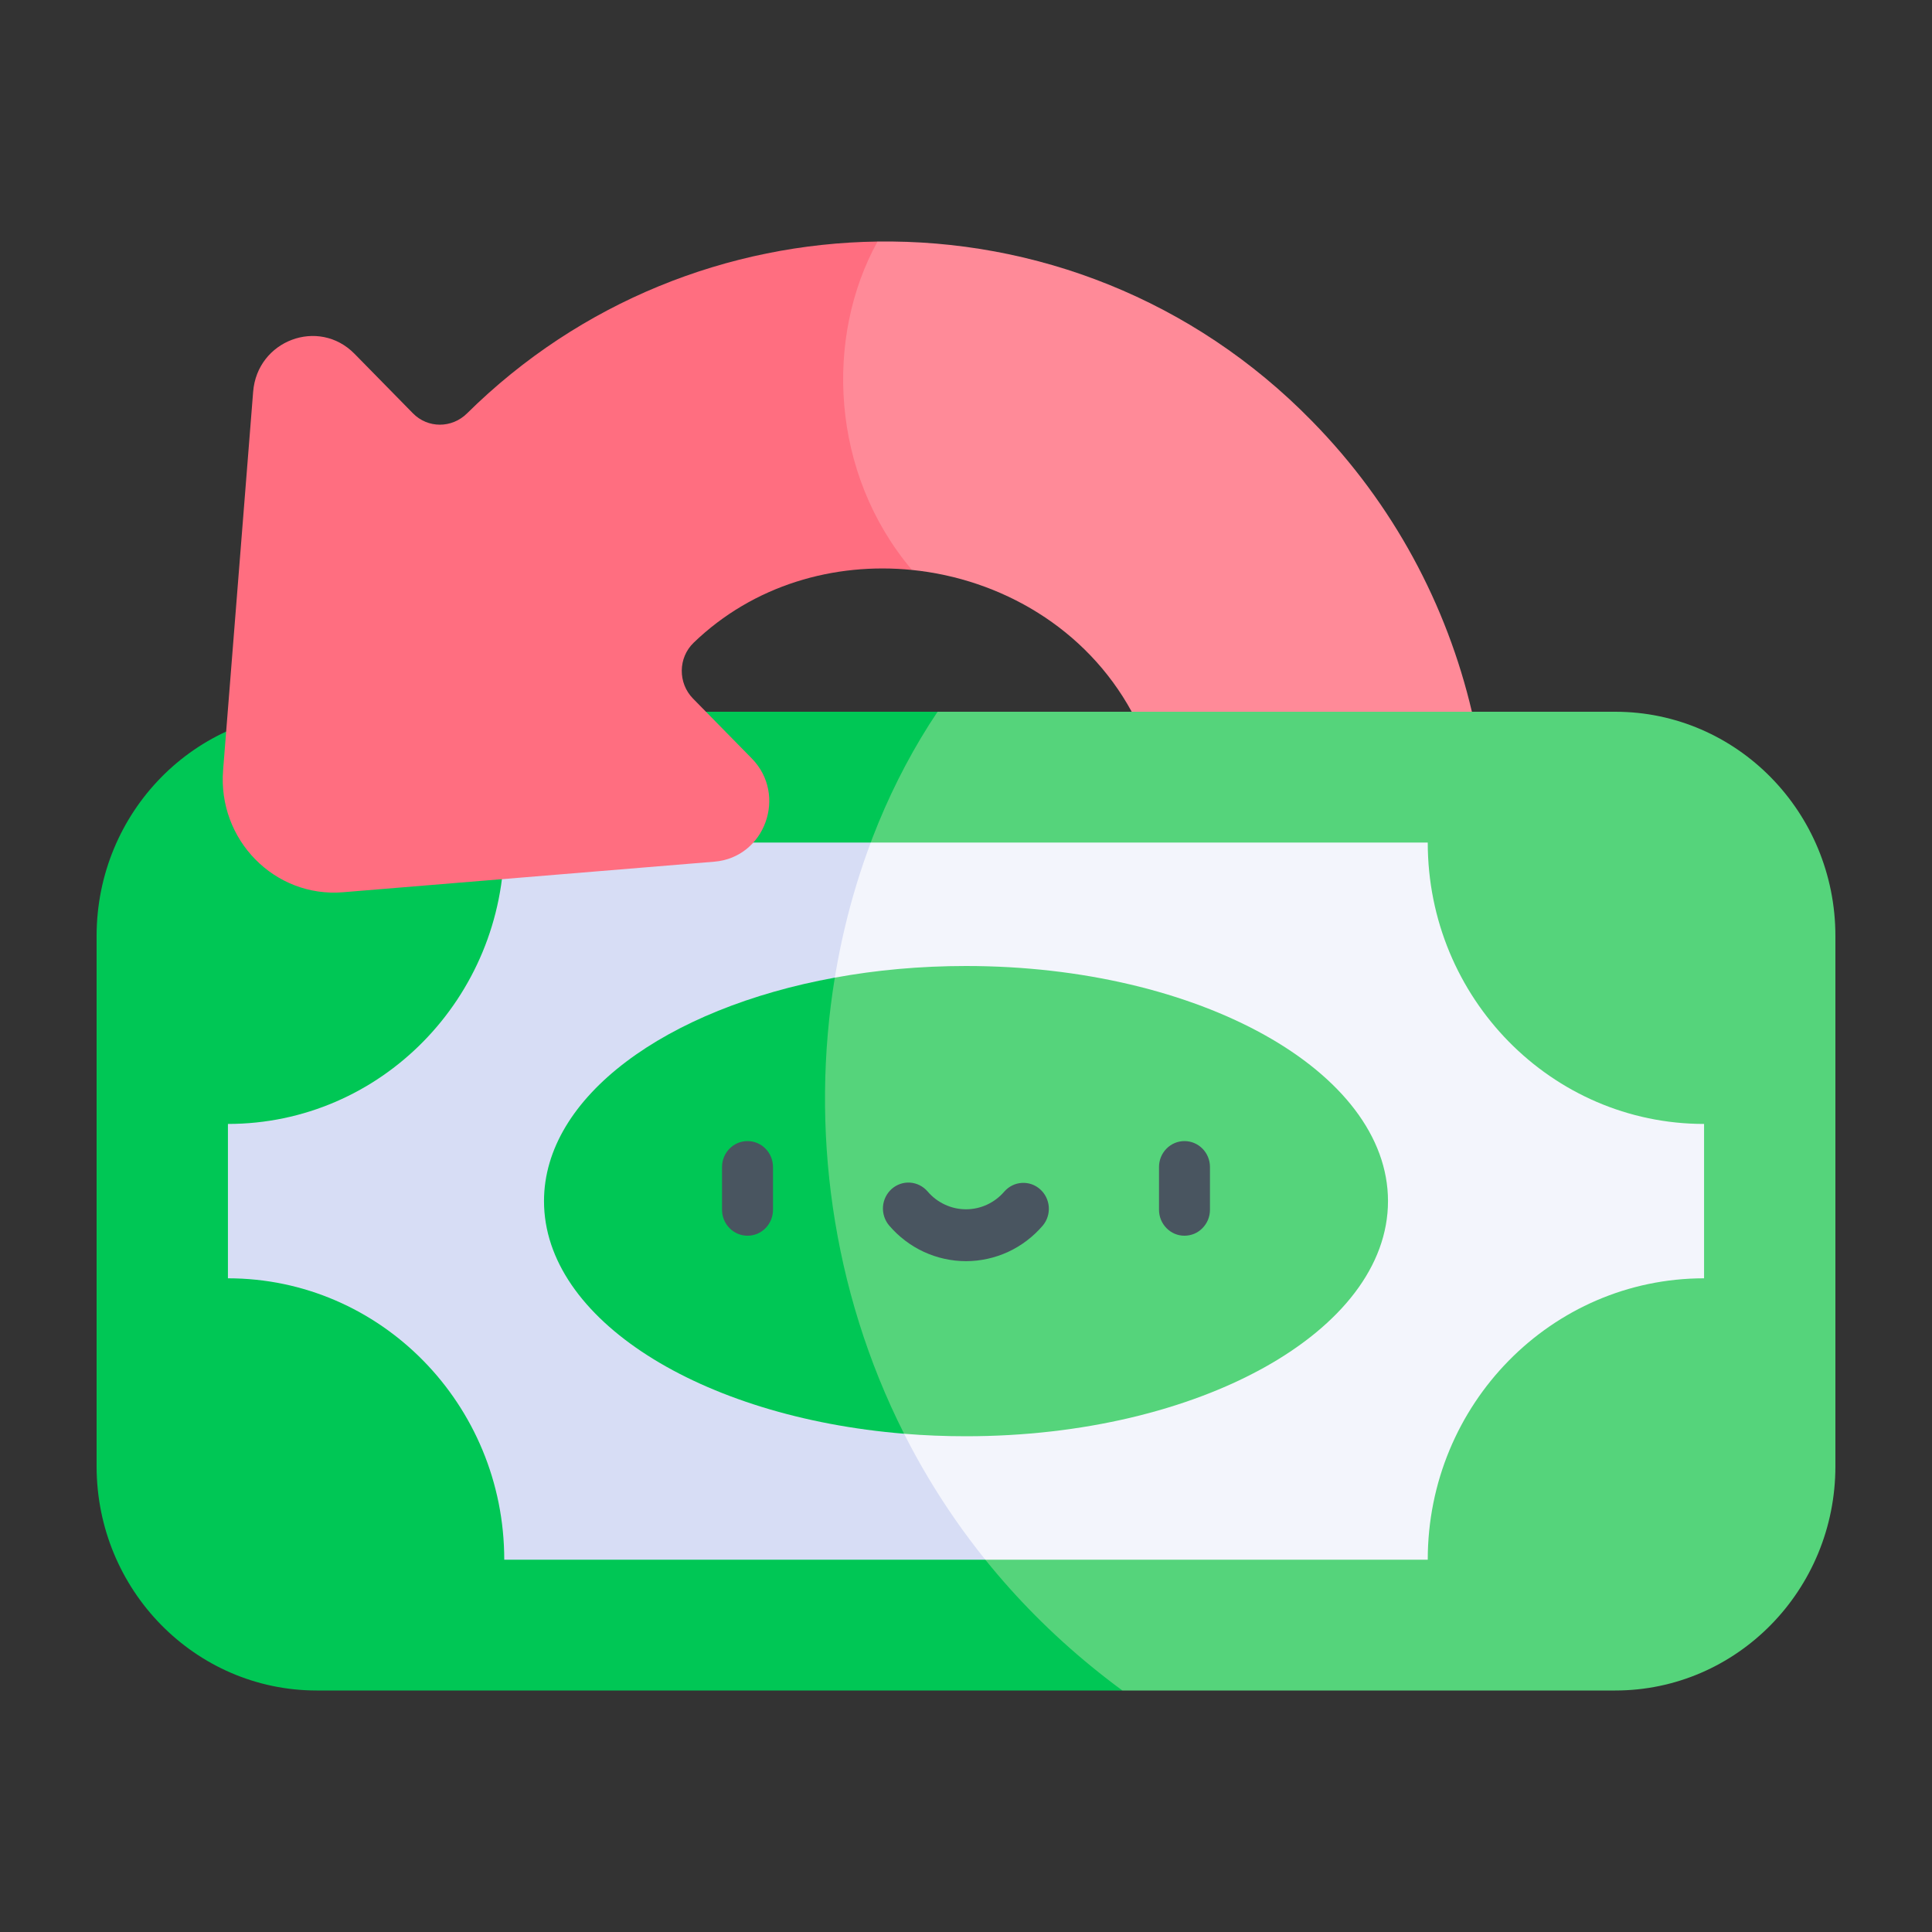 <?xml version="1.0" encoding="UTF-8"?> <svg xmlns="http://www.w3.org/2000/svg" width="40" height="40" viewBox="0 0 40 40" fill="none"><rect x="0" y="0" width="40" height="40" fill="#333333" stroke="none"/><path d="M38 19.379V30.357C38 32.921 35.959 35 33.441 35H23.238C14.448 31.369 14.274 18.145 19.411 14.736H23.431L26.401 13.523L30.474 14.736H33.441C35.959 14.736 38 16.815 38 19.379Z" fill="#55D47B"></path><path d="M23.238 35H6.559C4.041 35 2 32.921 2 30.357V19.379C2 16.815 4.041 14.736 6.559 14.736L19.411 14.736C15.576 20.459 16.222 29.843 23.238 35Z" fill="#00C755"></path><path d="M35.281 23.27V26.466C32.121 26.466 29.56 29.075 29.56 32.292H20.4C15.477 29.151 14.23 20.24 18.028 17.444H29.56C29.56 20.662 32.121 23.27 35.281 23.27Z" fill="#F3F5FC"></path><path d="M20.4 32.292H10.44C10.44 29.075 7.879 26.466 4.719 26.466V23.27C7.879 23.27 10.44 20.662 10.44 17.444H18.028C16.29 22.063 16.867 27.905 20.4 32.292Z" fill="#D7DDF5"></path><path d="M28.737 24.868C28.737 27.557 24.825 29.736 20 29.736C19.565 29.736 19.137 29.719 18.718 29.684C15.477 26.884 15.611 22.187 17.284 20.241C18.138 20.084 19.052 20 20 20C24.825 20 28.737 22.18 28.737 24.868Z" fill="#55D47B"></path><path d="M18.718 29.684C14.501 29.339 11.263 27.314 11.263 24.868C11.263 22.708 13.789 20.876 17.284 20.241C16.777 23.33 17.205 26.69 18.718 29.684Z" fill="#00C755"></path><path d="M30.474 14.736H23.431C22.485 13.005 20.723 11.986 18.881 11.8C15.804 10.068 16.375 6.239 18.168 5.001C21.421 4.955 24.692 6.189 27.164 8.719C28.853 10.44 29.956 12.532 30.474 14.736Z" fill="#FF8A98"></path><path d="M14.361 13.307C14.038 13.618 14.033 14.142 14.348 14.463L15.564 15.702C16.307 16.458 15.839 17.753 14.792 17.84L7.102 18.473C5.686 18.589 4.504 17.386 4.619 15.944L5.241 8.112C5.325 7.046 6.597 6.569 7.34 7.325L8.55 8.558C8.858 8.871 9.354 8.87 9.668 8.56C12.018 6.236 15.085 5.044 18.168 5.001C17.078 6.972 17.183 9.791 18.881 11.8C17.271 11.638 15.599 12.113 14.361 13.307Z" fill="#FF6E80"></path><path d="M15.477 25.584C15.337 25.584 15.203 25.528 15.104 25.427C15.005 25.326 14.949 25.19 14.949 25.047V24.162C14.949 23.865 15.185 23.625 15.477 23.625C15.768 23.625 16.004 23.865 16.004 24.162V25.047C16.004 25.118 15.99 25.188 15.964 25.253C15.937 25.318 15.899 25.377 15.85 25.427C15.8 25.477 15.742 25.517 15.678 25.544C15.614 25.57 15.546 25.584 15.477 25.584ZM24.523 25.584C24.454 25.584 24.386 25.571 24.322 25.544C24.258 25.517 24.2 25.477 24.151 25.427C24.102 25.377 24.063 25.318 24.036 25.253C24.01 25.188 23.996 25.118 23.996 25.047V24.162C23.996 23.865 24.232 23.625 24.523 23.625C24.815 23.625 25.051 23.865 25.051 24.162V25.047C25.051 25.118 25.037 25.188 25.011 25.253C24.984 25.318 24.945 25.377 24.896 25.427C24.847 25.477 24.789 25.517 24.725 25.544C24.661 25.57 24.593 25.584 24.523 25.584ZM20 26.111C19.699 26.111 19.401 26.045 19.126 25.918C18.852 25.791 18.608 25.605 18.41 25.374C18.318 25.266 18.272 25.126 18.281 24.984C18.291 24.842 18.356 24.71 18.461 24.616C18.566 24.523 18.704 24.475 18.844 24.485C18.983 24.495 19.113 24.561 19.205 24.668C19.304 24.784 19.426 24.877 19.563 24.94C19.7 25.004 19.849 25.037 20 25.037C20.305 25.037 20.594 24.903 20.795 24.668C20.888 24.563 21.017 24.499 21.155 24.491C21.294 24.482 21.43 24.529 21.534 24.622C21.639 24.715 21.703 24.845 21.714 24.986C21.724 25.127 21.68 25.266 21.59 25.374C21.392 25.605 21.148 25.791 20.874 25.918C20.599 26.045 20.301 26.111 20 26.111Z" fill="#495560"></path></svg> 